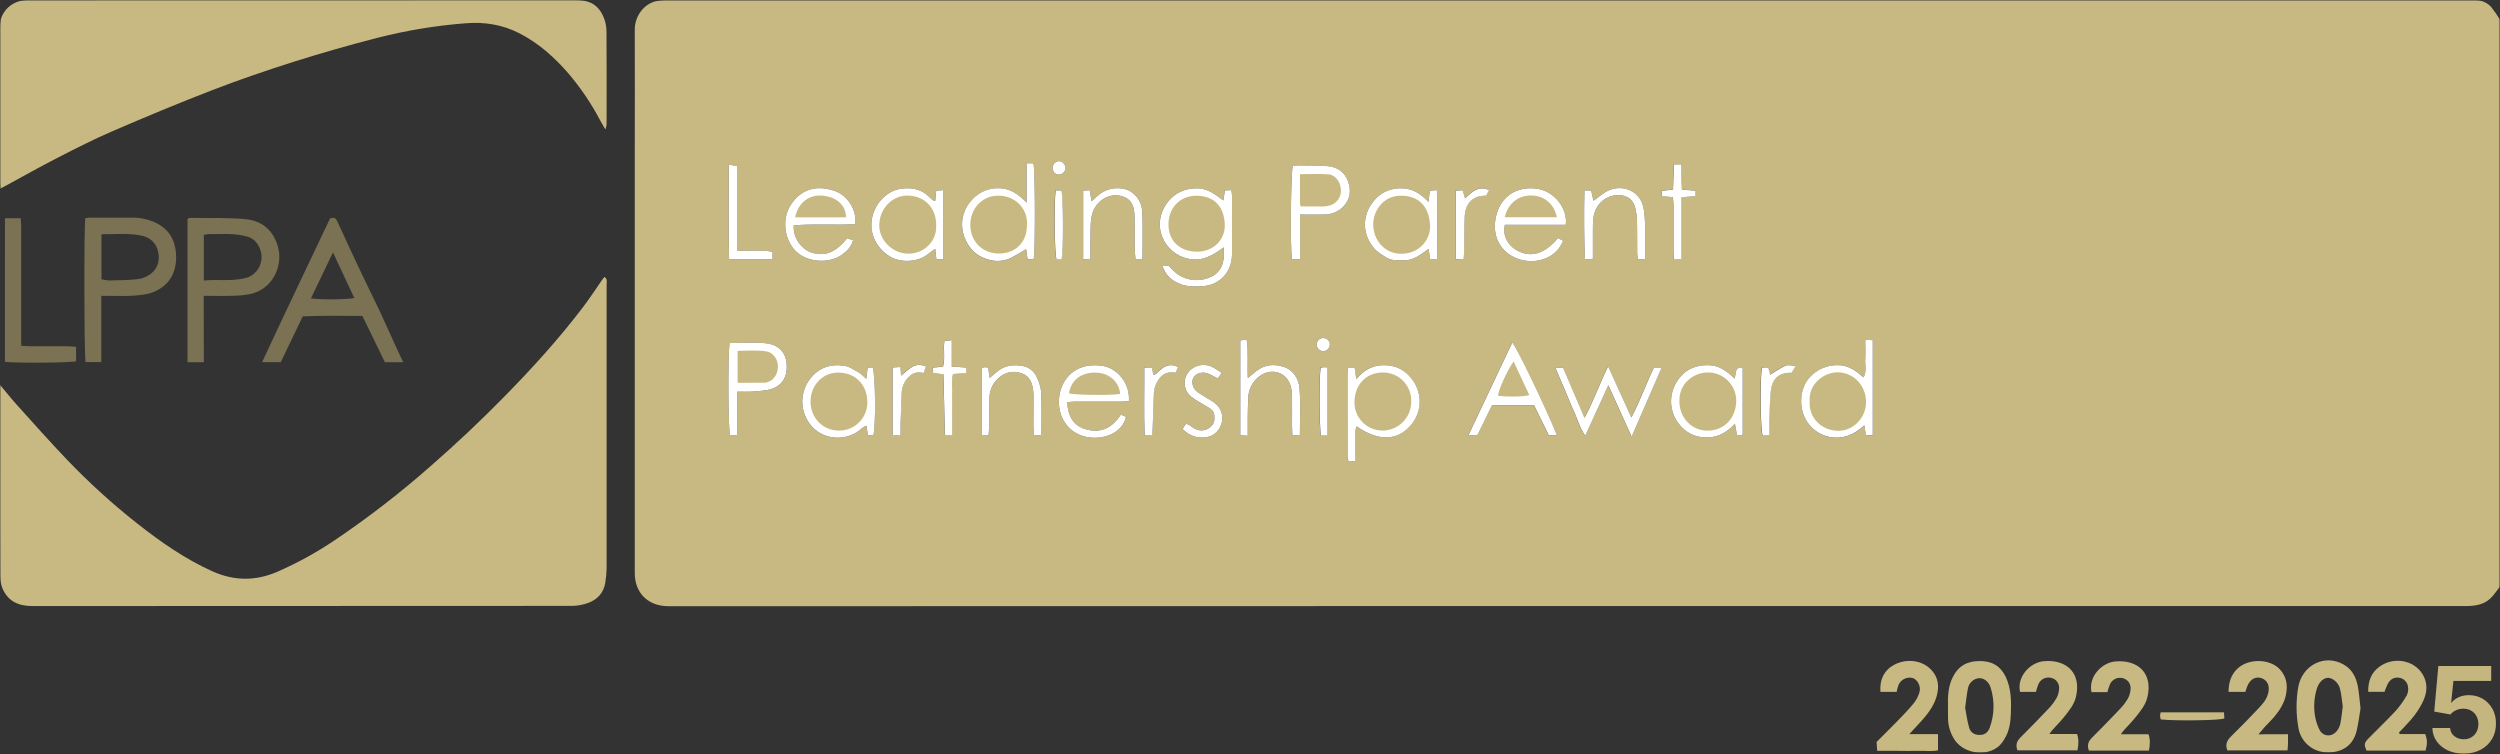 <?xml version="1.0" encoding="UTF-8"?>
<svg xmlns="http://www.w3.org/2000/svg" width="1535" height="463" viewBox="0 0 1535 463" fill="none">
  <rect x="0" y="0" width="1535" height="463" fill="#333333" stroke="none"/>
  <g clip-path="url(#clip0_1_2)">
    <mask id="mask0_1_2" style="mask-type:luminance" maskUnits="userSpaceOnUse" x="0" y="0" width="1535" height="463">
      <path d="M1535 0H0V463H1535V0Z" fill="white"></path>
    </mask>
    <g mask="url(#mask0_1_2)">
      <mask id="mask1_1_2" style="mask-type:luminance" maskUnits="userSpaceOnUse" x="0" y="0" width="1535" height="463">
        <path d="M1534.92 0H0V462.13H1534.92V0Z" fill="white"></path>
      </mask>
      <g mask="url(#mask1_1_2)">
        <path d="M1534.92 11.952V360.222C1532.86 362.782 1531.11 365.692 1528.68 367.822C1524.46 371.502 1519.15 372.122 1513.68 372.122C1324.82 372.122 1135.96 372.122 947.1 372.122C768.234 372.122 589.367 372.152 410.5 372.212C397.72 372.212 389.76 363.942 389.75 351.922C389.75 266.269 389.75 180.622 389.75 94.982C389.75 69.372 389.86 43.762 389.75 18.152C389.7 10.622 394.7 2.682 402.75 0.732C405.693 0.18 408.69 -0.022 411.68 0.132C779.567 0.132 1147.46 0.132 1515.36 0.132C1516.86 0.132 1518.36 0.132 1519.86 0.132C1521.7 0.087 1523.53 0.443 1525.22 1.175C1526.91 1.907 1528.42 2.998 1529.65 4.372C1531.54 6.801 1533.3 9.332 1534.92 11.952ZM713.59 163.222C716.17 169.462 718.89 171.932 724.16 174.222C728.65 176.142 733.27 175.962 737.9 175.752C748.07 175.292 755.34 168.292 756.31 158.202C756.44 156.882 756.46 155.552 756.46 154.202C756.46 142.868 756.46 131.562 756.46 120.282C756.385 119.087 756.235 117.898 756.01 116.722L752.08 116.992C751.75 119.072 751.48 120.822 751.08 123.102C745.77 119.102 741.01 115.412 734.27 115.622C727.53 115.832 721.9 118.212 717.61 123.272C710.38 131.802 710.47 142.962 716.68 150.802C719.949 155.047 724.665 157.94 729.93 158.932C738.27 160.602 744.66 156.842 751.35 151.842C751.58 155.572 751.61 158.652 750.69 161.722C750.115 163.731 749.065 165.573 747.629 167.092C746.194 168.612 744.414 169.764 742.44 170.452C738.413 172.097 733.966 172.417 729.744 171.365C725.522 170.314 721.745 167.945 718.96 164.602C718.53 164.112 717.96 163.702 717.52 163.242L713.59 163.222ZM634.64 159.282C635.69 153.982 635.59 104.282 634.51 100.342H630.31V124.472C625.04 119.102 620.08 115.782 613.56 115.622C610.401 115.483 607.251 116.051 604.339 117.285C601.428 118.518 598.828 120.386 596.73 122.752C589.14 130.892 588.63 142.602 595.53 151.922C598.15 155.404 601.821 157.95 606 159.182C610.118 160.64 614.607 160.664 618.74 159.252C622.62 157.782 626.1 155.252 630.04 153.052C630.31 155.052 630.58 156.912 630.88 159.052L634.64 159.282ZM1145.24 208.552C1145.24 212.922 1145.43 216.712 1145.24 220.472C1145.05 224.232 1146.24 227.882 1144.3 231.712C1139.41 227.552 1134.82 224.132 1128.18 224.202C1125.1 224.197 1122.06 224.815 1119.23 226.018C1116.39 227.221 1113.83 228.984 1111.7 231.202C1104.47 238.402 1104.08 252.002 1110.41 260.132C1113.58 264.465 1118.3 267.417 1123.58 268.382C1131.68 269.852 1138.48 267.022 1144.74 261.182C1145.11 263.612 1145.38 265.332 1145.68 267.302H1149.9V208.962L1145.24 208.552ZM827.58 225.642C827.45 226.972 827.31 227.772 827.31 228.582C827.31 245.702 827.294 262.819 827.26 279.932C827.243 280.603 827.304 281.274 827.44 281.932C827.633 282.454 827.881 282.953 828.18 283.422L832.02 283.022C832.02 279.382 832.02 275.932 832.14 272.482C832.26 269.032 831.54 265.312 832.78 261.692C845.91 270.972 857.66 270.792 865.91 261.412C873.73 252.522 873.52 239.542 865.08 230.662C861.754 227.1 857.249 224.865 852.4 224.372C844.57 223.502 838.12 226.172 832.68 232.752L831.68 225.662L827.58 225.642ZM901.52 267.252H906.98L916.05 248.782H941.82L950.89 267.242H955.89C949.61 251.452 931.11 212.832 928.46 210.352C919.54 229.202 910.68 247.902 901.52 267.252ZM1015.45 225.682C1010.6 235.552 1007.2 245.872 1001.55 256.302L987.33 224.952C982.09 235.572 978.53 245.882 972.84 256.552C968.16 245.552 963.94 235.732 959.7 225.832H954.91C957.1 230.922 959.08 235.472 961.02 240.042C962.96 244.612 964.75 249.282 966.84 253.802C968.84 258.172 970.02 262.992 973.29 267.552C978.03 257.172 982.47 247.452 987.45 236.552L1001.74 268.152C1008.17 253.402 1014.12 239.732 1020.25 225.662L1015.45 225.682ZM793.23 159.132H798.23V131.742C803.58 131.742 808.39 131.892 813.23 131.742C815.39 131.732 817.525 131.293 819.514 130.45C821.502 129.607 823.302 128.377 824.81 126.832C829 122.392 829.67 116.972 827.73 111.512C825.67 105.702 821.09 102.412 814.9 102.002C808.9 101.612 802.95 101.662 796.97 101.582C795.881 101.633 794.798 101.77 793.73 101.992C792.54 106.252 792.14 152.382 793.23 159.132ZM574.23 123.262C573.37 123.172 573.16 123.262 573.06 123.132C572.264 122.544 571.509 121.902 570.8 121.212C565.86 116.002 559.58 114.932 552.93 115.942C544.42 117.242 537.19 124.942 535.46 133.652C534.564 138.241 535.118 142.995 537.044 147.256C538.97 151.517 542.173 155.073 546.21 157.432C553.01 161.582 564.15 161.182 570.49 155.432C571.678 154.495 572.924 153.633 574.22 152.852C574.5 155.412 574.69 157.182 574.91 159.142H579.09V116.752L574.8 117.182C574.59 119.462 574.43 121.242 574.24 123.222L574.23 123.262ZM536.23 267.262C537.81 261.062 537.5 230.992 535.85 225.592L532.68 225.882C532.43 228.062 532.21 229.882 531.89 232.602C529.89 230.922 528.69 229.542 527.17 228.672C524.46 227.132 521.69 225.162 518.74 224.672C509.9 223.242 502.41 225.672 496.86 233.322C493.628 237.82 492.149 243.343 492.701 248.854C493.254 254.365 495.799 259.485 499.86 263.252C507.62 270.592 521.19 270.712 529.37 262.782C530.184 262.208 531.059 261.729 531.98 261.352C532.31 263.612 532.57 265.352 532.86 267.252L536.23 267.262ZM961.35 138.012C962.7 128.752 954.87 117.282 943.35 115.832C931.27 114.312 921.56 120.442 918.65 132.482C915.65 144.692 921.19 154.732 931.4 158.692C941.61 162.652 955.04 159.582 959.77 147.862L956.6 146.162C948.53 155.742 940.52 158.292 932.14 154.162C925.79 151.022 922.39 144.562 923.98 138.032L961.35 138.012ZM688.18 254.572C682.81 262.852 675.67 266.352 666.25 263.462C659.25 261.292 655.63 255.762 655.25 246.962C656.64 246.842 658.05 246.612 659.47 246.602C668.79 246.602 678.11 246.602 687.47 246.602C689.39 246.602 691.31 246.412 693.13 246.312C693.94 235.402 686.02 225.702 676.13 224.492C659.63 222.492 651.84 233.202 650.43 242.942C648.54 255.942 656.29 266.742 668.34 268.512C679.43 270.132 689.7 264.602 691.34 255.892L688.18 254.572ZM525.14 137.642C526.22 128.962 520.43 119.842 512.28 117.132C499.87 113.002 491.12 117.272 485.63 125.672C479.8 134.562 481.63 147.252 488.63 154.242C495.63 161.232 509.08 162.012 516.8 156.522C519.93 154.292 522.63 151.742 523.8 147.522L520.22 146.252C512.94 155.152 506.53 157.552 498.46 155.122C492.59 153.352 486.83 146.382 487.36 138.422C499.85 137.222 512.56 138.382 525.14 137.642ZM877.14 124.042C872.36 119.042 867.55 115.872 861.14 115.632C854.59 115.392 848.93 117.472 844.54 122.152C836.54 130.682 835.72 142.702 843.36 152.082C845.36 154.562 848.36 156.322 851.12 158.082C854.35 160.192 858.12 159.762 861.8 159.872C867.91 160.062 872.27 156.292 877.19 152.802C877.52 155.182 877.79 157.112 878.09 159.292L882.36 158.992C882.42 144.822 882.63 130.942 882.26 116.712L877.95 117.152C877.64 119.412 877.4 121.302 877.06 124.042H877.14ZM1065.14 232.552C1060.14 227.702 1055.4 224.212 1048.64 224.222C1042.07 224.222 1036.29 226.222 1032.11 230.932C1023.89 240.242 1024.26 252.932 1031.74 261.382C1035.11 265.35 1039.87 267.885 1045.04 268.472C1052.83 269.392 1059.34 266.612 1065.26 260.212C1065.77 263.072 1066.12 265.062 1066.52 267.362L1070 266.962V226.022C1066.14 225.692 1066.14 225.692 1065.14 232.552ZM447.97 210.632C446.83 219.152 447.08 265.952 448.34 267.292H452.64V240.482C455.93 240.482 458.56 240.602 461.18 240.482C464.494 240.35 467.797 240.016 471.07 239.482C480.66 237.682 483.21 231.112 483.07 224.682C482.89 217.682 479.33 211.882 470.6 210.812C463.23 209.912 455.69 210.632 447.97 210.632ZM766.09 267.562C766.09 263.372 766.09 259.732 766.09 256.092C766.15 252.272 766.25 248.452 766.41 244.642C766.418 242.067 767.011 239.527 768.144 237.214C769.277 234.901 770.92 232.876 772.95 231.292C780.52 225.292 790.51 228.472 792.69 237.852C793.088 239.631 793.293 241.449 793.3 243.272C793.38 249.272 793.3 255.272 793.3 261.212C793.3 263.212 793.46 265.102 793.56 267.262H798.11C798.11 257.552 798.63 248.092 797.93 238.712C797.48 232.822 794.49 227.432 788.26 225.302C782.26 223.252 776.46 223.822 771.32 227.922C769.86 229.092 768.42 230.292 766.16 232.142C765.71 223.642 766.66 216.222 765.44 208.582L761.55 209.012V267.252L766.09 267.562ZM972.85 117.022C972.52 131.142 972.64 144.972 973.13 159.312L978.03 158.912C978.03 152.912 978.03 147.472 978.03 142.002C977.971 139.332 978.065 136.661 978.31 134.002C979.31 125.462 986.06 119.532 994.14 119.822C999.14 120.002 1002.76 122.572 1003.98 127.432C1004.69 130.327 1005.08 133.292 1005.15 136.272C1005.33 142.582 1005.15 148.902 1005.22 155.212C1005.29 156.498 1005.43 157.78 1005.64 159.052H1010.07C1010.07 151.632 1010.14 144.512 1010.07 137.392C1009.97 134.585 1009.73 131.784 1009.34 129.002C1007.92 116.812 995.18 112.142 985.63 118.002C983.27 119.452 981.13 121.262 978.4 123.272C977.9 121.102 977.46 119.122 976.97 116.972L972.85 117.022ZM701.44 159.222C701.44 148.942 701.83 139.312 701.31 129.732C700.94 123.162 696.31 117.022 689.66 115.912C686.874 115.352 683.995 115.454 681.255 116.212C678.516 116.969 675.993 118.36 673.89 120.272C672.82 121.222 671.77 122.192 670.2 123.612C669.77 120.992 669.44 118.992 669.07 116.802L665.07 117.032V159.192L669.14 159.012C669.293 158.518 669.407 158.013 669.48 157.502C669.48 151.502 669.4 145.502 669.6 139.572C669.76 134.572 670.2 129.692 673.6 125.572C677.54 120.752 683.36 118.742 689.15 120.572C694.15 122.142 696.46 125.802 696.59 132.672C696.72 139.542 696.64 146.282 696.73 153.082C696.73 155.032 697.03 156.972 697.21 159.082L701.44 159.222ZM607.01 267.352C607.11 265.682 607.23 264.552 607.25 263.412C607.36 257.102 607.42 250.792 607.54 244.482C607.519 242.235 607.965 240.008 608.85 237.942C609.735 235.876 611.039 234.017 612.68 232.482C616.93 228.482 621.99 227.292 627.43 229.232C632.48 231.032 633.92 235.522 634.43 240.352C634.58 242.014 634.633 243.683 634.59 245.352C634.59 250.672 634.5 255.982 634.51 261.292C634.51 263.292 634.71 265.192 634.83 267.292H639.09C639.269 266.576 639.393 265.847 639.46 265.112C639.46 256.982 639.69 248.832 639.28 240.712C638.938 237.428 637.978 234.239 636.45 231.312C635.65 229.556 634.422 228.028 632.88 226.869C631.337 225.709 629.529 224.954 627.62 224.672C621.82 223.672 616.35 224.462 611.76 228.602C610.59 229.662 609.33 230.602 607.58 232.072L606.75 225.652C606.05 225.536 605.341 225.476 604.63 225.472C603.985 225.57 603.349 225.724 602.73 225.932V267.412L607.01 267.352ZM447.47 101.132C447.47 120.862 447.22 139.862 447.64 159.132H474.33V154.602C467.16 153.212 460.19 154.312 452.71 153.932V101.932L447.47 101.132ZM747.77 232.352L750.06 228.962C747.58 227.442 745.52 225.652 743.13 224.832C741.246 224.13 739.215 223.914 737.224 224.202C735.234 224.491 733.349 225.274 731.74 226.482C730.394 227.469 729.296 228.757 728.533 230.242C727.77 231.727 727.363 233.37 727.345 235.039C727.326 236.709 727.697 238.36 728.427 239.862C729.157 241.364 730.226 242.675 731.55 243.692C734.64 246.152 738.25 247.962 741.67 250.002C743.59 251.142 745.26 252.372 745.56 254.832C745.92 257.832 745.56 260.382 742.91 262.362C741.682 263.375 740.19 264.016 738.609 264.209C737.029 264.402 735.426 264.139 733.99 263.452C732.54 262.649 731.147 261.747 729.82 260.752C729.274 260.517 728.704 260.343 728.12 260.232L726.05 263.412C730.63 268.002 735.84 269.492 741.75 268.192C747.24 266.982 750.91 261.402 750.44 255.812C750.07 251.412 747.68 248.462 744.1 246.252C741.27 244.512 738.37 242.882 735.62 241.012C732.39 238.832 731.18 234.742 732.71 231.932C734.15 229.302 737.96 228.032 741.43 229.292C743.595 230.217 745.711 231.252 747.77 232.392V232.352ZM1027.08 120.992C1027.2 122.452 1027.43 123.992 1027.44 125.572C1027.44 135.222 1027.44 144.862 1027.44 154.512C1027.44 155.962 1027.61 157.422 1027.72 159.072H1032.36V121.072L1040.94 120.402V117.042L1032.59 116.362C1032.41 111.152 1032.23 106.112 1032.05 100.922H1027.72C1027.54 106.132 1027.36 111.182 1027.18 116.352L1020.34 117.142V120.442L1027.08 120.992ZM584.31 224.992V208.832L579.78 209.402C579.05 214.842 580.32 219.992 578.96 225.072L572.58 225.702C572.72 227.022 572.84 228.032 572.95 228.992L579.2 229.822C579.5 242.322 579.8 254.522 580.11 266.722C580.11 266.852 580.31 266.982 580.63 267.392L584.56 267.012V254.352C584.56 250.202 584.45 246.052 584.56 241.912C584.67 237.772 583.97 233.702 585.1 229.592L593.1 229.132V225.652L584.31 224.992ZM898.6 158.992C898.74 156.792 898.94 154.842 898.98 152.892C899.09 146.252 898.98 139.602 899.27 132.972C899.65 124.552 904.48 119.972 912.42 120.142L914.23 116.672C907.69 113.802 903.72 117.672 899.49 121.762L897.97 116.762L893.74 117.032V159.132L898.6 158.992ZM552.84 267.372C552.84 264.712 552.78 262.752 552.84 260.792C553.07 254.172 553.34 247.562 553.59 240.942C553.689 239.041 554.164 237.179 554.986 235.463C555.808 233.747 556.961 232.21 558.38 230.942C560.9 228.482 563.86 228.332 567.06 228.942L568.49 224.942C565.43 223.762 562.58 223.652 560.07 225.172C557.76 226.562 555.79 228.522 553.17 230.632C553.03 228.542 552.94 227.162 552.82 225.292L547.98 225.592V267.052L552.84 267.372ZM707.31 267.302C707.44 265.542 707.59 264.302 707.64 262.962C707.91 255.962 708.25 249.072 708.38 242.132C708.409 238.11 709.952 234.248 712.7 231.312C715.1 228.682 718.36 228.222 721.76 228.772L723.26 225.352C721.85 224.513 720.227 224.103 718.587 224.172C716.948 224.241 715.364 224.787 714.03 225.742C712.474 226.967 710.985 228.275 709.57 229.662C709.26 229.922 708.69 229.872 708.02 230.012C707.74 228.472 707.5 227.092 707.23 225.562H702.53C702.65 239.562 702.22 253.372 702.73 267.302H707.31ZM1086.31 266.982C1086.31 263.982 1086.23 261.132 1086.31 258.352C1086.52 252.212 1086.51 246.052 1087.17 239.962C1088.01 232.242 1092.33 228.672 1099.95 228.832L1102.46 224.522C1099.85 224.452 1097.67 223.792 1096.08 224.522C1092.87 225.922 1089.98 228.062 1086.77 230.022C1086.39 228.582 1085.99 227.082 1085.59 225.592C1084.35 225.592 1083.36 225.592 1082.38 225.592C1082.11 225.592 1081.86 225.932 1081.6 226.122C1080.48 234.982 1080.81 265.872 1082.28 267.442L1086.31 266.982ZM648.03 116.842C647.03 126.532 647.43 155.782 648.57 159.032H651.79C652.9 153.222 652.73 120.412 651.6 116.842H648.03ZM814.74 267.292V225.492C813.982 225.389 813.216 225.345 812.45 225.362C811.866 225.461 811.293 225.618 810.74 225.832C809.81 232.202 809.99 263.542 810.99 267.292H814.74ZM650.14 98.932C649.145 98.991 648.208 99.42 647.513 100.134C646.817 100.848 646.413 101.796 646.38 102.792C646.2 105.302 647.76 107.192 650.01 107.202C651.093 107.206 652.136 106.792 652.922 106.047C653.708 105.302 654.176 104.283 654.23 103.202C654.203 102.109 653.768 101.065 653.012 100.275C652.255 99.485 651.231 99.006 650.14 98.932ZM816.53 211.322C816.468 210.324 816.034 209.385 815.314 208.691C814.594 207.997 813.64 207.597 812.64 207.572C812.096 207.54 811.551 207.621 811.039 207.808C810.527 207.995 810.058 208.284 809.662 208.659C809.266 209.034 808.95 209.485 808.735 209.986C808.52 210.487 808.409 211.027 808.41 211.572C808.446 212.663 808.904 213.698 809.688 214.459C810.471 215.22 811.518 215.647 812.61 215.652C813.694 215.582 814.708 215.089 815.432 214.279C816.156 213.469 816.532 212.407 816.48 211.322H816.53Z" fill="#C8B982"></path>
        <path d="M713.602 163.21C716.192 169.45 718.912 171.92 724.172 174.21C728.672 176.13 733.292 175.95 737.922 175.74C748.092 175.28 755.362 168.27 756.332 158.19C756.462 156.87 756.482 155.53 756.482 154.19C756.482 142.89 756.482 131.583 756.482 120.27C756.405 119.075 756.255 117.886 756.032 116.71L752.102 116.98C751.772 119.07 751.492 120.82 751.102 123.09C745.792 119.09 741.032 115.4 734.292 115.62C727.552 115.84 721.922 118.21 717.632 123.27C710.402 131.8 710.482 142.96 716.692 150.79C719.966 155.03 724.679 157.926 729.942 158.93C738.292 160.59 744.682 156.84 751.372 151.84C751.592 155.56 751.632 158.65 750.712 161.72C750.135 163.728 749.084 165.569 747.649 167.089C746.213 168.608 744.435 169.76 742.462 170.45C738.432 172.094 733.984 172.414 729.761 171.362C725.538 170.31 721.759 167.942 718.972 164.6C718.542 164.11 718.032 163.69 717.542 163.23L713.602 163.21ZM634.662 159.28C635.712 153.98 635.602 104.28 634.532 100.28H630.332V124.42C625.052 119.05 620.102 115.73 613.572 115.57C610.413 115.432 607.263 116.001 604.352 117.235C601.44 118.468 598.841 120.335 596.742 122.7C589.162 130.83 588.642 142.54 595.552 151.87C598.169 155.351 601.841 157.894 606.022 159.12C610.139 160.577 614.628 160.602 618.762 159.19C622.632 157.72 626.112 155.19 630.052 152.99C630.332 154.99 630.592 156.85 630.902 158.99L634.662 159.28ZM1145.26 208.54C1145.26 212.92 1145.44 216.7 1145.26 220.47C1145.03 224.08 1146.26 227.88 1144.26 231.71C1139.38 227.55 1134.79 224.12 1128.15 224.2C1125.08 224.187 1122.04 224.795 1119.2 225.987C1116.37 227.18 1113.81 228.932 1111.67 231.14C1104.44 238.35 1104.05 251.95 1110.37 260.08C1113.55 264.408 1118.27 267.359 1123.55 268.33C1131.65 269.8 1138.45 266.97 1144.71 261.13C1145.08 263.55 1145.34 265.27 1145.65 267.25H1149.87V208.91L1145.26 208.54ZM827.592 225.64C827.472 226.96 827.332 227.77 827.322 228.58C827.322 245.686 827.322 262.803 827.322 279.93C827.307 280.601 827.371 281.273 827.512 281.93C827.701 282.453 827.949 282.953 828.252 283.42L832.092 283.03C832.092 279.39 832.092 275.93 832.212 272.49C832.332 269.05 831.612 265.31 832.852 261.7C845.982 270.98 857.722 270.8 865.972 261.42C873.802 252.52 873.592 239.55 865.152 230.67C861.824 227.103 857.315 224.864 852.462 224.37C844.642 223.51 838.192 226.17 832.752 232.75C832.332 229.89 832.032 227.86 831.752 225.67L827.592 225.64ZM901.592 267.25H907.052C910.152 260.94 913.132 254.85 916.122 248.77H941.892L950.952 267.23H955.952C949.672 251.45 931.182 212.83 928.522 210.34L901.592 267.25ZM1015.52 225.68C1010.67 235.54 1007.27 245.87 1001.62 256.3C996.702 245.46 992.242 235.61 987.402 224.94C982.152 235.57 978.592 245.88 972.912 256.55C968.222 245.55 964.002 235.73 959.772 225.83H954.982C957.172 230.92 959.152 235.47 961.082 240.03C963.012 244.59 964.812 249.28 966.912 253.8C968.912 258.17 970.092 262.99 973.352 267.54L987.512 236.54L1001.81 268.14C1008.23 253.38 1014.19 239.72 1020.31 225.65L1015.52 225.68ZM793.252 159.13H798.252V131.73C803.602 131.73 808.412 131.89 813.252 131.73C815.413 131.719 817.551 131.279 819.541 130.434C821.531 129.589 823.332 128.357 824.842 126.81C829.022 122.38 829.702 116.96 827.762 111.5C825.692 105.69 821.112 102.4 814.932 101.99C808.932 101.6 802.982 101.64 797.002 101.56C795.914 101.621 794.831 101.758 793.762 101.97C792.552 106.25 792.142 152.38 793.252 159.13ZM574.252 123.26C573.392 123.17 573.182 123.26 573.082 123.13C572.288 122.539 571.533 121.897 570.822 121.21C565.882 116 559.592 114.93 552.952 115.94C544.432 117.23 537.212 124.94 535.482 133.64C533.532 143.36 538.162 152.5 546.232 157.42C553.032 161.57 564.172 161.18 570.512 155.42C571.702 154.486 572.948 153.624 574.242 152.84C574.522 155.4 574.712 157.17 574.922 159.14H579.112V116.74L574.822 117.17C574.612 119.46 574.442 121.23 574.262 123.22L574.252 123.26ZM536.252 267.26C537.832 261.06 537.522 230.99 535.872 225.58L532.702 225.87C532.442 228.05 532.222 229.87 531.912 232.6C529.912 230.92 528.712 229.53 527.192 228.66C524.482 227.12 521.712 225.16 518.762 224.66C509.922 223.22 502.432 225.66 496.872 233.3C493.643 237.799 492.167 243.321 492.719 248.831C493.272 254.341 495.815 259.461 499.872 263.23C507.642 270.58 521.212 270.7 529.392 262.77C530.199 262.192 531.072 261.712 531.992 261.34C532.332 263.59 532.592 265.34 532.872 267.24L536.252 267.26ZM961.362 138.01C962.722 128.75 954.892 117.28 943.362 115.83C931.272 114.31 921.572 120.43 918.652 132.48C915.652 144.69 921.202 154.73 931.402 158.69C941.602 162.65 955.052 159.58 959.782 147.85L956.612 146.15C948.532 155.73 940.532 158.28 932.142 154.15C925.802 151.01 922.402 144.55 923.992 138.03L961.362 138.01ZM688.202 254.56C682.832 262.84 675.692 266.35 666.272 263.45C659.272 261.29 655.652 255.76 655.272 246.95C656.652 246.83 658.072 246.6 659.482 246.6C668.812 246.6 678.132 246.6 687.482 246.6C689.402 246.6 691.312 246.41 693.142 246.32C693.952 235.41 686.032 225.71 676.142 224.5C659.642 222.5 651.842 233.21 650.442 242.94C648.552 256 656.302 266.75 668.342 268.51C679.432 270.14 689.702 264.61 691.342 255.89L688.202 254.56ZM525.142 137.64C526.222 128.95 520.432 119.84 512.272 117.13C499.862 113 491.122 117.27 485.622 125.66C479.802 134.55 481.622 147.24 488.622 154.23C495.622 161.22 509.072 162.01 516.792 156.52C519.922 154.29 522.612 151.74 523.792 147.52L520.212 146.26C512.922 155.16 506.522 157.55 498.452 155.12C492.582 153.36 486.822 146.38 487.352 138.42C499.862 137.22 512.582 138.38 525.142 137.64ZM877.142 124.03C872.362 119.03 867.552 115.86 861.142 115.63C854.592 115.38 848.932 117.46 844.542 122.15C836.542 130.68 835.722 142.7 843.352 152.07C845.352 154.56 848.352 156.32 851.122 158.07C854.352 160.19 858.122 159.75 861.802 159.86C867.912 160.05 872.272 156.28 877.192 152.79C877.522 155.18 877.792 157.11 878.092 159.29L882.362 158.99C882.422 144.81 882.632 130.94 882.252 116.71L877.942 117.15C877.662 119.41 877.422 121.3 877.082 124.03H877.142ZM1065.14 232.54C1060.14 227.69 1055.4 224.21 1048.64 224.21C1042.06 224.21 1036.29 226.21 1032.11 230.93C1023.89 240.23 1024.25 252.93 1031.74 261.38C1035.11 265.346 1039.87 267.877 1045.04 268.46C1052.83 269.38 1059.34 266.61 1065.26 260.2C1065.76 263.07 1066.11 265.06 1066.52 267.35L1070 266.96V226.02C1066.14 225.68 1066.14 225.68 1065.14 232.54ZM447.972 210.62C446.822 219.15 447.072 265.95 448.342 267.29H452.642V240.47C455.932 240.47 458.562 240.59 461.182 240.47C464.496 240.348 467.8 240.014 471.072 239.47C480.662 237.68 483.202 231.11 483.072 224.68C482.892 217.68 479.332 211.88 470.602 210.81C463.252 209.91 455.712 210.62 447.992 210.62H447.972ZM766.092 267.56C766.092 263.36 766.092 259.72 766.092 256.09C766.152 252.27 766.242 248.45 766.412 244.63C766.421 242.056 767.014 239.518 768.147 237.207C769.28 234.897 770.923 232.873 772.952 231.29C780.522 225.29 790.512 228.46 792.692 237.84C793.09 239.619 793.294 241.436 793.302 243.26C793.372 249.26 793.302 255.26 793.302 261.2C793.302 263.2 793.462 265.1 793.552 267.26H798.112C798.112 257.55 798.632 248.08 797.922 238.71C797.482 232.82 794.492 227.42 788.262 225.29C782.262 223.29 776.462 223.81 771.322 227.91C769.852 229.09 768.412 230.29 766.162 232.14C765.712 223.64 766.652 216.22 765.442 208.57L761.552 209.01V267.25L766.092 267.56ZM972.852 117.01C972.522 131.14 972.642 144.96 973.122 159.3L978.032 158.9C978.032 152.9 978.032 147.46 978.032 141.99C977.973 139.32 978.067 136.649 978.312 133.99C979.312 125.46 986.062 119.52 994.132 119.81C999.192 119.99 1002.75 122.56 1003.98 127.42C1004.69 130.319 1005.08 133.286 1005.15 136.27C1005.32 142.58 1005.15 148.9 1005.22 155.21C1005.29 156.493 1005.43 157.771 1005.64 159.04H1010.07C1010.07 151.62 1010.14 144.5 1010.07 137.39C1009.98 134.582 1009.74 131.782 1009.35 129C1007.93 116.81 995.192 112.13 985.642 118C983.282 119.45 981.142 121.27 978.402 123.28L976.972 116.97L972.852 117.01ZM701.442 159.22C701.442 148.94 701.832 139.31 701.302 129.73C700.942 123.16 696.302 117.02 689.652 115.9C686.867 115.344 683.99 115.449 681.253 116.207C678.517 116.964 675.995 118.352 673.892 120.26C672.822 121.21 671.772 122.19 670.202 123.61C669.762 120.99 669.432 118.99 669.072 116.79L665.072 117.03V159.19L669.152 159.01C669.305 158.513 669.418 158.004 669.492 157.49C669.492 151.49 669.412 145.54 669.612 139.57C669.772 134.57 670.202 129.68 673.612 125.57C677.552 120.75 683.382 118.73 689.172 120.57C694.172 122.13 696.482 125.79 696.612 132.67C696.742 139.55 696.662 146.28 696.752 153.08C696.752 155.03 697.052 156.97 697.222 159.08L701.442 159.22ZM607.002 267.34C607.112 265.68 607.232 264.54 607.252 263.4C607.362 257.09 607.422 250.78 607.542 244.48C607.52 242.232 607.965 240.005 608.85 237.939C609.735 235.874 611.04 234.014 612.682 232.48C616.932 228.48 621.982 227.3 627.432 229.24C632.482 231.03 633.922 235.53 634.432 240.35C634.581 242.012 634.634 243.681 634.592 245.35C634.592 250.66 634.502 255.98 634.512 261.29C634.512 263.29 634.712 265.19 634.832 267.29H639.092C639.268 266.577 639.389 265.851 639.452 265.12C639.452 256.98 639.682 248.83 639.272 240.72C638.939 237.435 637.982 234.245 636.452 231.32C635.652 229.562 634.424 228.033 632.882 226.872C631.34 225.71 629.531 224.953 627.622 224.67C621.812 223.67 616.352 224.47 611.762 228.6C610.582 229.66 609.332 230.6 607.582 232.08L606.752 225.65C606.047 225.538 605.335 225.478 604.622 225.47C603.976 225.574 603.341 225.731 602.722 225.94V267.41L607.002 267.34ZM447.492 101.13C447.492 120.86 447.242 139.86 447.662 159.13H474.342V154.6C467.182 153.2 460.202 154.31 452.732 153.92V101.92L447.492 101.13ZM747.782 232.35L750.082 228.96C747.592 227.43 745.532 225.64 743.142 224.83C741.259 224.129 739.231 223.911 737.242 224.198C735.254 224.485 733.37 225.266 731.762 226.47C730.415 227.456 729.316 228.743 728.552 230.228C727.788 231.713 727.381 233.355 727.361 235.025C727.342 236.694 727.711 238.346 728.44 239.848C729.169 241.35 730.238 242.662 731.562 243.68C734.662 246.14 738.272 247.96 741.692 250C743.612 251.14 745.282 252.36 745.572 254.83C745.932 257.83 745.572 260.38 742.932 262.36C741.704 263.373 740.211 264.014 738.63 264.205C737.049 264.397 735.446 264.131 734.012 263.44C732.558 262.646 731.164 261.747 729.842 260.75C729.295 260.514 728.725 260.336 728.142 260.22L726.072 263.41C730.652 268 735.862 269.49 741.772 268.19C747.252 266.97 750.932 261.39 750.462 255.81C750.082 251.41 747.702 248.46 744.122 246.25C741.292 244.5 738.392 242.87 735.642 241.01C732.412 238.82 731.202 234.73 732.732 231.93C734.162 229.29 737.982 228.03 741.452 229.28C743.452 230.05 745.302 231.13 747.782 232.39V232.35ZM1027.14 121.03C1027.26 122.49 1027.5 124.03 1027.51 125.61C1027.51 135.25 1027.51 144.9 1027.51 154.54C1027.51 156 1027.69 157.45 1027.79 159.11H1032.44V121.11L1041.02 120.44V117.09L1032.67 116.41C1032.48 111.19 1032.31 106.15 1032.13 100.96H1027.8C1027.62 106.17 1027.44 111.23 1027.26 116.39L1020.42 117.19V120.49L1027.14 121.03ZM584.372 225.03V208.87L579.852 209.44C579.122 214.88 580.392 220.03 579.022 225.12L572.642 225.75C572.792 227.06 572.912 228.08 573.012 229.03L579.272 229.86C579.572 242.37 579.872 254.57 580.182 266.77C580.182 266.9 580.372 267.03 580.702 267.44L584.632 267.05V254.39C584.632 250.25 584.522 246.09 584.632 241.95C584.742 237.81 584.042 233.75 585.172 229.64L593.172 229.18V225.69L584.372 225.03ZM898.672 159.03C898.812 156.84 899.012 154.89 899.042 152.94C899.162 146.29 899.042 139.65 899.332 133.01C899.712 124.6 904.552 120.01 912.492 120.18L914.302 116.71C907.752 113.85 903.792 117.71 899.552 121.81C898.962 119.87 898.552 118.52 898.042 116.81L893.802 117.08V159.02L898.672 159.03ZM552.912 267.42C552.912 264.75 552.852 262.79 552.912 260.83C553.132 254.22 553.412 247.6 553.662 240.99C553.757 239.089 554.23 237.225 555.053 235.509C555.875 233.792 557.03 232.256 558.452 230.99C560.972 228.52 563.932 228.37 567.132 228.99L568.552 224.99C565.552 223.8 562.652 223.69 560.142 225.21C557.832 226.61 555.862 228.56 553.242 230.68C553.102 228.59 553.012 227.21 552.882 225.33L548.052 225.63V267.1L552.912 267.42ZM707.372 267.35C707.512 265.58 707.662 264.29 707.712 263C707.982 256.06 708.322 249.12 708.452 242.17C708.481 238.148 710.023 234.285 712.772 231.35C715.172 228.73 718.432 228.27 721.822 228.82L723.322 225.39C721.912 224.554 720.289 224.147 718.652 224.218C717.015 224.289 715.434 224.835 714.102 225.79C712.543 227.009 711.054 228.314 709.642 229.7C709.332 229.96 708.762 229.91 708.092 230.05C707.812 228.52 707.562 227.13 707.292 225.61H702.602C702.712 239.61 702.282 253.42 702.802 267.35H707.372ZM1086.43 267.03C1086.43 264.03 1086.35 261.18 1086.43 258.39C1086.65 252.26 1086.63 246.09 1087.3 240C1088.14 232.28 1092.46 228.71 1100.07 228.88L1102.59 224.57C1099.98 224.5 1097.8 223.83 1096.21 224.57C1093 225.98 1090.11 228.12 1086.9 230.07C1086.52 228.64 1086.12 227.13 1085.72 225.64C1084.48 225.64 1083.49 225.64 1082.51 225.64C1082.24 225.64 1081.99 225.98 1081.73 226.16C1080.61 235.02 1080.93 265.92 1082.41 267.48L1086.43 267.03ZM648.142 116.92C647.142 126.61 647.542 155.92 648.682 159.12H651.892C653.002 153.31 652.842 120.49 651.712 116.92H648.142ZM814.842 267.37V225.57C814.082 225.476 813.317 225.433 812.552 225.44C811.972 225.543 811.402 225.701 810.852 225.91C809.912 232.29 810.102 263.62 811.102 267.37H814.842ZM650.142 98.93C649.147 98.989 648.21 99.418 647.514 100.131C646.819 100.845 646.415 101.793 646.382 102.79C646.212 105.29 647.772 107.19 650.022 107.19C651.104 107.194 652.147 106.78 652.933 106.035C653.719 105.29 654.188 104.271 654.242 103.19C654.212 102.097 653.775 101.054 653.016 100.266C652.258 99.478 651.233 99.001 650.142 98.93ZM816.542 211.31C816.477 210.312 816.041 209.374 815.319 208.682C814.597 207.989 813.642 207.592 812.642 207.57C812.098 207.54 811.554 207.621 811.043 207.809C810.532 207.996 810.065 208.286 809.67 208.661C809.275 209.035 808.96 209.486 808.746 209.986C808.531 210.487 808.421 211.025 808.422 211.57C808.46 212.66 808.919 213.694 809.702 214.454C810.484 215.214 811.53 215.643 812.622 215.65C813.708 215.578 814.722 215.083 815.447 214.271C816.173 213.46 816.551 212.397 816.502 211.31H816.542Z" fill="white"></path>
        <path d="M371.08 170.031C373.16 171.321 372.46 173.151 372.46 174.711C372.5 191.331 372.5 207.955 372.46 224.581C372.46 265.981 372.46 307.381 372.46 348.781C372.408 351.763 372.141 354.738 371.66 357.681C370.66 364.061 366.78 368.191 360.92 370.271C357.8 371.391 354.514 371.979 351.2 372.011C240.806 372.098 130.416 372.138 20.029 372.131C11.329 372.131 4.7 369.191 1.36 360.891C0.43 358.24 -0.004 355.44 0.08 352.631C-0.02 331.511 0.029 310.401 0.019 289.281C0.019 273.821 0.019 258.358 0.019 242.891V236.351C3.959 241.031 7.1 244.991 10.48 248.731C20.61 259.941 30.63 271.261 41.069 282.181C54.628 296.356 69.171 309.555 84.59 321.681C98.829 332.891 113.65 343.211 130.32 350.741C143.75 356.801 156.92 356.841 170.32 351.051C182.663 345.648 194.491 339.138 205.66 331.601C226.177 317.757 245.781 302.606 264.35 286.241C280.25 272.381 295.583 257.908 310.35 242.821C327.2 225.621 343.35 207.821 357.95 188.621C362.07 183.211 365.77 177.481 369.67 171.901C370.14 171.261 370.6 170.661 371.08 170.031Z" fill="#C8B982"></path>
        <path d="M0.192 115.77C0.102 113.99 0.012 113.01 0.012 112.03C0.012 80.43 0.012 48.83 0.012 17.23C0.012 14.78 0.152 12.06 1.172 9.93C2.365 7.25 4.251 4.936 6.637 3.227C9.022 1.519 11.82 0.477 14.742 0.21C16.404 0.068 18.074 0.021 19.742 0.07C130.828 0.07 241.918 0.047 353.012 0C359.252 0 364.672 1.26 368.382 6.46C371.035 10.335 372.432 14.934 372.382 19.63C372.552 38.63 372.462 57.55 372.442 76.51C372.277 77.528 372.029 78.532 371.702 79.51C370.342 77.14 369.442 75.67 368.632 74.15C363.241 63.859 356.732 54.194 349.222 45.33C340.482 35.21 330.662 26.39 318.562 20.27C308.272 15.07 297.412 13.38 286.122 14.27C267.711 15.673 249.458 18.685 231.572 23.27C214.665 27.617 197.875 32.41 181.202 37.65C164.092 43.07 147.092 48.88 130.352 55.33C109.732 63.27 89.352 71.8 69.041 80.55C57.602 85.47 46.482 91.16 35.392 96.84C24.612 102.37 14.042 108.34 3.392 114.12L0.192 115.77Z" fill="#C8B982"></path>
        <path d="M185.88 194.251C181.13 204.161 176.88 213.121 172.39 222.361H160.93C174.86 192.361 188.93 163.071 202.67 134.111C205.32 133.211 206.27 134.111 207.1 135.921C211.993 146.621 216.956 157.287 221.99 167.921C225.53 175.421 229.29 182.811 232.82 190.321C236.13 197.321 239.25 204.501 242.49 211.581C244.06 215.021 245.7 218.421 247.56 222.371H236.32L222.52 193.981C209.96 193.981 197.9 193.651 185.88 194.251ZM204.44 154.961L190.91 183.201C197.13 184.121 213.69 183.951 217.52 182.921L204.44 154.961Z" fill="#7A7253"></path>
        <path d="M125.141 222.409H115.141V134.489C115.761 134.109 116.041 133.779 116.311 133.789C127.931 133.979 139.621 133.479 151.151 134.619C162.081 135.709 169.081 142.969 171.151 153.759C173.001 163.409 167.821 177.369 153.711 180.519C149.96 181.241 146.15 181.613 142.331 181.629C136.721 181.809 131.101 181.629 125.081 181.629L125.141 222.409ZM125.141 172.239C134.381 171.309 143.451 173.099 152.351 170.239C152.508 170.186 152.662 170.123 152.811 170.049C155.238 168.929 157.275 167.109 158.661 164.823C160.047 162.537 160.719 159.889 160.591 157.219C160.281 152.599 157.741 146.669 151.231 145.099C148.505 144.4 145.719 143.961 142.911 143.789C138.091 143.569 133.261 143.689 128.441 143.739C127.333 143.815 126.231 143.959 125.141 144.169V172.239Z" fill="#7A7253"></path>
        <path d="M62.201 181.681V222.291H52.551C51.681 218.821 51.491 139.511 52.391 133.981C53.285 133.799 54.19 133.682 55.101 133.631C63.761 133.631 72.421 133.711 81.101 133.631C86.117 133.573 91.08 134.65 95.621 136.781C103.531 140.521 107.521 147.161 108.081 155.781C108.811 167.101 103.941 175.571 93.801 179.471C90.021 180.931 85.701 181.241 81.591 181.551C76.951 181.891 72.271 181.651 67.591 181.661L62.201 181.681ZM62.301 143.791V171.501C63.83 171.857 65.385 172.087 66.951 172.191C72.771 172.061 78.621 172.091 84.381 171.421C87.335 171.076 90.146 169.958 92.531 168.181C96.961 164.751 98.341 159.691 97.021 154.341C96.541 151.969 95.365 149.794 93.642 148.095C91.92 146.395 89.729 145.249 87.351 144.801C79.141 142.881 70.881 143.961 62.301 143.791Z" fill="#7A7253"></path>
        <path d="M1196.05 434.129C1195.94 427.819 1196.05 421.589 1199.05 415.679C1202.51 408.769 1207.98 405.879 1215.51 405.879C1223.04 405.879 1228.3 408.879 1231.51 415.569C1234.89 422.709 1234.94 430.369 1234.68 437.989C1234.48 443.439 1233.75 448.919 1230.74 453.719C1229.84 455.3 1228.73 456.747 1227.43 458.019C1219.26 465.229 1204.43 462.509 1199.33 452.939C1197.26 449.333 1196.14 445.257 1196.09 441.099C1196.06 438.789 1196.05 436.469 1196.05 434.129ZM1206.6 434.569C1207.27 438.069 1207.83 442.509 1209.05 446.769C1209.87 449.649 1212.2 451.279 1215.5 451.269C1218.8 451.259 1220.65 449.629 1221.75 446.629C1224.6 438.774 1224.78 430.196 1222.26 422.229C1221.14 418.449 1218.02 416.229 1215.06 416.399C1213.39 416.564 1211.83 417.276 1210.61 418.422C1209.39 419.569 1208.58 421.086 1208.31 422.739C1207.55 426.309 1207.25 429.949 1206.6 434.589V434.569Z" fill="#C8B982"></path>
        <path d="M1449.36 434.938C1448.68 438.938 1448.13 443.938 1446.98 448.728C1444.77 457.998 1437.59 462.468 1428.04 461.918C1423.85 461.701 1419.88 460.031 1416.79 457.196C1413.71 454.361 1411.71 450.539 1411.14 446.388C1409.77 438.382 1409.74 430.203 1411.06 422.188C1413.41 408.308 1427.53 401.188 1439.29 408.188C1444.37 411.188 1446.75 416.088 1447.76 421.628C1448.5 425.728 1448.77 429.868 1449.36 434.938ZM1438.45 433.818C1437.91 430.178 1437.67 426.348 1436.72 422.708C1435.77 419.068 1432.17 416.178 1429.38 416.178C1426.59 416.178 1423.63 418.988 1422.47 423.088C1420.94 428.181 1420.54 433.545 1421.29 438.808C1421.74 442.064 1422.72 445.224 1424.2 448.158C1426.5 452.468 1431.92 452.638 1434.88 448.748C1435.9 447.442 1436.61 445.925 1436.97 444.308C1437.65 440.918 1437.96 437.458 1438.45 433.818Z" fill="#C8B982"></path>
        <path d="M3.049 133.98H12.719C12.809 135.72 12.989 137.47 12.999 139.22C12.999 160.814 12.999 182.404 12.999 203.99V212.291C15.289 212.421 17.059 212.6 18.829 212.6C26.309 212.6 33.829 212.6 41.279 212.6C43.039 212.6 44.799 212.82 46.719 212.95V221.771C43.579 222.771 9.979 223.061 3.039 222.161L3.049 133.98Z" fill="#7A7253"></path>
        <path d="M1404.83 450.812C1404.83 453.252 1404.83 454.881 1404.83 456.501C1404.83 457.801 1404.66 459.091 1404.54 460.741H1367.6C1366.23 457.211 1367.24 454.741 1369.8 452.201C1375.51 446.661 1381.05 440.921 1386.53 435.141C1389.14 432.391 1391.72 429.571 1392.67 425.651C1393.78 421.081 1392.31 417.651 1388.45 416.341C1384.92 415.181 1381.58 417.061 1379.89 421.211C1379.46 422.271 1379.12 423.371 1378.63 424.791H1368.34C1368.34 419.311 1369.78 414.491 1373.55 410.791C1380.65 403.791 1394.12 404.631 1399.86 411.001C1403.96 415.541 1404.71 420.671 1403.63 426.291C1402.63 431.661 1399.73 436.151 1396.26 440.291C1394.54 442.291 1392.58 444.121 1390.78 446.081C1389.6 447.371 1388.5 448.741 1386.68 450.871L1404.83 450.812Z" fill="#C8B982"></path>
        <path d="M1164.53 424.79H1154.6C1153.94 417.17 1157.1 411.21 1163.25 408.06C1170.46 404.38 1179.25 405.28 1184.73 410.25C1189.19 414.25 1190.73 419.34 1189.65 425.13C1188.43 431.91 1184.55 437.28 1180.1 442.29C1177.84 444.83 1175.49 447.29 1172.32 450.75H1189.94V460.68C1185.94 461.56 1181.81 460.86 1177.75 461.01C1173.69 461.16 1169.43 461.01 1165.27 461.01H1152.59C1152.45 458.96 1152.35 457.37 1152.23 455.56C1156.82 450.96 1161.43 446.43 1165.93 441.79C1169.16 438.45 1172.4 435.1 1175.29 431.49C1176.79 429.507 1177.9 427.262 1178.58 424.87C1179.58 421.45 1177.34 417.22 1174.38 416.29C1172.68 415.857 1170.88 416.037 1169.3 416.797C1167.72 417.558 1166.45 418.851 1165.73 420.45C1165.23 421.866 1164.82 423.317 1164.53 424.79Z" fill="#C8B982"></path>
        <path d="M1473.42 450.709H1489.14C1490.42 454.599 1490.46 456.329 1489.32 460.889H1453.08C1451.42 457.249 1451.51 456.189 1454.32 453.329C1459.79 447.749 1465.47 442.329 1470.77 436.659C1473.43 433.709 1475.76 430.473 1477.72 427.009C1478.62 425.249 1478.88 423.232 1478.47 421.299C1478.22 419.97 1477.56 418.753 1476.59 417.82C1475.61 416.888 1474.36 416.289 1473.02 416.109C1470.14 415.679 1467.64 416.949 1466.08 419.889C1465.32 421.48 1464.65 423.113 1464.08 424.779H1454.08C1454 418.449 1455.72 413.269 1460.82 409.469C1469.43 403.039 1482.11 405.099 1487.48 414.009C1490.4 418.859 1490.48 424.009 1488.32 429.279C1485.59 435.849 1481.2 441.219 1476.32 446.279L1472.96 449.759L1473.42 450.709Z" fill="#C8B982"></path>
        <path d="M1258.32 450.689H1275.32C1276.51 454.049 1276.18 457.249 1275.59 460.689H1238.72C1237.43 457.379 1238.32 455.048 1240.55 452.828C1246.42 446.968 1252.21 441.025 1257.92 434.998C1259.76 433.083 1261.36 430.951 1262.69 428.649C1263.63 426.909 1264.18 424.983 1264.29 423.008C1264.47 421.421 1264.04 419.826 1263.08 418.549C1262.12 417.271 1260.71 416.409 1259.13 416.138C1257.56 415.811 1255.93 416.055 1254.53 416.825C1253.13 417.595 1252.05 418.841 1251.48 420.338C1250.91 421.688 1250.58 423.139 1250.06 424.789H1240.29C1238.29 415.439 1246.47 406.788 1254.77 405.978C1256.59 405.788 1258.43 405.788 1260.25 405.978C1271.9 407.298 1277.47 415.979 1274.62 427.919C1273.47 432.769 1270.31 436.498 1267.32 440.258C1265.15 442.978 1262.64 445.439 1260.32 448.039C1259.64 448.789 1259.14 449.589 1258.32 450.689Z" fill="#C8B982"></path>
        <path d="M1326.72 441.742C1326.51 441.033 1326.36 440.307 1326.27 439.572C1326.33 438.823 1326.45 438.08 1326.64 437.352H1365.52C1365.62 438.752 1365.71 440.002 1365.78 441.052C1364.52 442.352 1336.14 442.732 1326.72 441.742Z" fill="#C8B982"></path>
        <path d="M734.952 154.538C724.332 154.468 717.372 147.828 717.442 137.758C717.512 126.618 725.442 119.938 735.022 120.178C745.752 120.438 751.592 126.938 752.022 137.748C752.402 147.398 744.752 154.608 734.952 154.538Z" fill="#C8B982"></path>
        <path d="M630.53 138.502C630.53 148.682 623.53 155.672 613.33 155.662C603.13 155.652 595.8 148.282 595.77 138.052C595.77 128.392 602.67 120.242 612.67 120.142C624.58 120.022 631.46 129.522 630.53 138.502Z" fill="#C8B982"></path>
        <path d="M1111.14 246.54C1110.26 235.75 1119.99 228.54 1128.32 228.61C1138.26 228.69 1145.84 236.8 1145.76 247.13C1145.69 256.46 1137.9 264.56 1128.81 264.52C1118.14 264.48 1110.53 256.28 1111.14 246.54Z" fill="#C8B982"></path>
        <path d="M866.499 246.781C866.479 251.395 864.655 255.819 861.417 259.106C858.178 262.393 853.783 264.282 849.169 264.371C846.873 264.414 844.591 263.997 842.458 263.144C840.325 262.292 838.384 261.021 836.75 259.407C835.115 257.793 833.82 255.869 832.941 253.747C832.061 251.625 831.615 249.348 831.629 247.051C831.629 235.571 839.469 228.821 848.679 228.711C851.06 228.639 853.431 229.058 855.642 229.944C857.854 230.83 859.858 232.163 861.531 233.859C863.204 235.555 864.509 237.578 865.363 239.802C866.218 242.025 866.605 244.401 866.499 246.781Z" fill="#C8B982"></path>
        <path d="M939.008 242.59C935.338 243.66 925.268 243.79 919.828 243.01C919.828 239.81 925.308 227.62 929.348 221.93L939.008 242.59Z" fill="#C8B982"></path>
        <path d="M798.62 126.748C798.398 126.166 798.25 125.558 798.18 124.938C798.18 118.938 798.18 113.018 798.18 106.938C804.18 106.938 809.97 106.628 815.68 107.048C819.88 107.348 823.07 111.718 823.31 116.278C823.51 118.362 823.003 120.453 821.869 122.213C820.735 123.973 819.04 125.3 817.06 125.978C815.642 126.451 814.163 126.714 812.67 126.758C808.04 126.808 803.42 126.748 798.62 126.748Z" fill="#C8B982"></path>
        <path d="M574.818 138.818C575.138 148.428 567.088 155.968 557.318 155.738C547.978 155.518 539.768 147.588 539.868 138.228C539.978 127.958 547.868 120.018 557.248 120.078C567.138 120.128 575.138 127.218 574.818 138.818Z" fill="#C8B982"></path>
        <path d="M497.681 246.261C497.821 236.261 505.431 228.361 515.341 228.761C525.961 229.201 532.671 236.761 532.551 247.381C532.515 249.665 532.026 251.92 531.113 254.015C530.199 256.109 528.879 258.002 527.229 259.583C525.579 261.164 523.632 262.402 521.501 263.226C519.369 264.049 517.096 264.442 514.811 264.381C504.971 264.231 497.551 256.371 497.681 246.261Z" fill="#C8B982"></path>
        <path d="M955.93 133.398H923.93C925.7 125.258 931.83 120.148 939.65 120.018C947.85 119.888 954.14 124.908 955.93 133.398Z" fill="#C8B982"></path>
        <path d="M656.32 241.51C657.65 233.31 663.94 228.51 673.01 228.78C681.06 229.02 687.1 234.38 687.81 241.88C682.4 242.86 659.53 242.59 656.32 241.51Z" fill="#C8B982"></path>
        <path d="M519.429 133.43H488.219C489.939 124.68 496.549 119.43 504.739 120.1C513.629 120.85 519.439 125.99 519.429 133.43Z" fill="#C8B982"></path>
        <path d="M860.139 155.8C850.629 155.8 843.329 148 843.139 137.98C843.009 129.98 848.969 120.1 860.139 120.16C870.599 120.16 877.539 126.16 878.069 138.58C878.439 146.64 871.879 155.97 860.139 155.8Z" fill="#C8B982"></path>
        <path d="M1031.14 246.321C1030.89 235.731 1039.4 228.921 1048.28 228.681C1050.61 228.625 1052.94 229.042 1055.11 229.906C1057.28 230.77 1059.25 232.063 1060.91 233.708C1062.57 235.354 1063.88 237.317 1064.77 239.481C1065.65 241.645 1066.08 243.964 1066.05 246.301C1065.76 257.001 1058.73 264.151 1048.81 264.411C1038.89 264.671 1031.14 256.651 1031.14 246.321Z" fill="#C8B982"></path>
        <path d="M452.898 235.029V215.449C458.978 215.269 464.759 214.889 470.499 215.739C474.409 216.319 477.358 220.149 477.628 224.259C477.928 228.849 475.628 232.959 471.928 234.389C471.171 234.734 470.358 234.943 469.528 235.009C464.138 235.059 458.668 235.029 452.898 235.029Z" fill="#C8B982"></path>
        <path d="M1302.2 450.854H1319.2C1320.39 454.214 1320.06 457.414 1319.47 460.854H1282.6C1281.31 457.544 1282.2 455.213 1284.43 452.993C1290.3 447.133 1296.09 441.189 1301.8 435.162C1303.64 433.247 1305.24 431.115 1306.57 428.813C1307.51 427.073 1308.06 425.147 1308.17 423.172C1308.35 421.585 1307.92 419.991 1306.96 418.714C1306 417.436 1304.59 416.574 1303.01 416.303C1301.44 415.976 1299.81 416.22 1298.41 416.99C1297.01 417.76 1295.93 419.006 1295.36 420.503C1294.79 421.853 1294.46 423.304 1293.94 424.954H1284.17C1282.17 415.604 1290.35 406.953 1298.65 406.142C1300.47 405.953 1302.31 405.953 1304.13 406.142C1315.78 407.463 1321.35 416.144 1318.5 428.084C1317.35 432.934 1314.19 436.663 1311.2 440.423C1309.03 443.143 1306.52 445.604 1304.2 448.204C1303.52 448.954 1303.02 449.754 1302.2 450.854Z" fill="#C8B982"></path>
      </g>
      <path d="M1512.69 462.726C1509.03 462.726 1505.76 462.052 1502.89 460.704C1500.04 459.356 1497.78 457.498 1496.1 455.13C1494.43 452.763 1493.55 450.049 1493.48 446.99H1504.37C1504.49 449.047 1505.36 450.715 1506.96 451.994C1508.57 453.272 1510.48 453.912 1512.69 453.912C1514.46 453.912 1516.01 453.523 1517.36 452.745C1518.73 451.95 1519.79 450.853 1520.55 449.453C1521.33 448.036 1521.72 446.411 1521.72 444.58C1521.72 442.713 1521.32 441.071 1520.52 439.654C1519.75 438.237 1518.66 437.131 1517.28 436.336C1515.9 435.541 1514.32 435.135 1512.54 435.118C1510.98 435.118 1509.47 435.437 1508 436.077C1506.55 436.716 1505.42 437.589 1504.61 438.695L1494.63 436.906L1497.14 408.909H1529.6V418.086H1506.39L1505.02 431.385H1505.33C1506.26 430.071 1507.67 428.982 1509.56 428.118C1511.44 427.254 1513.55 426.822 1515.88 426.822C1519.08 426.822 1521.93 427.574 1524.44 429.077C1526.94 430.581 1528.92 432.646 1530.37 435.273C1531.83 437.883 1532.54 440.89 1532.53 444.294C1532.54 447.872 1531.71 451.052 1530.04 453.834C1528.38 456.599 1526.05 458.777 1523.06 460.367C1520.09 461.94 1516.63 462.726 1512.69 462.726Z" fill="#C5B67F"></path>
    </g>
  </g>
  <defs>
    <clipPath id="clip0_1_2">
      <rect width="1535" height="463" fill="white"></rect>
    </clipPath>
  </defs>
</svg>
